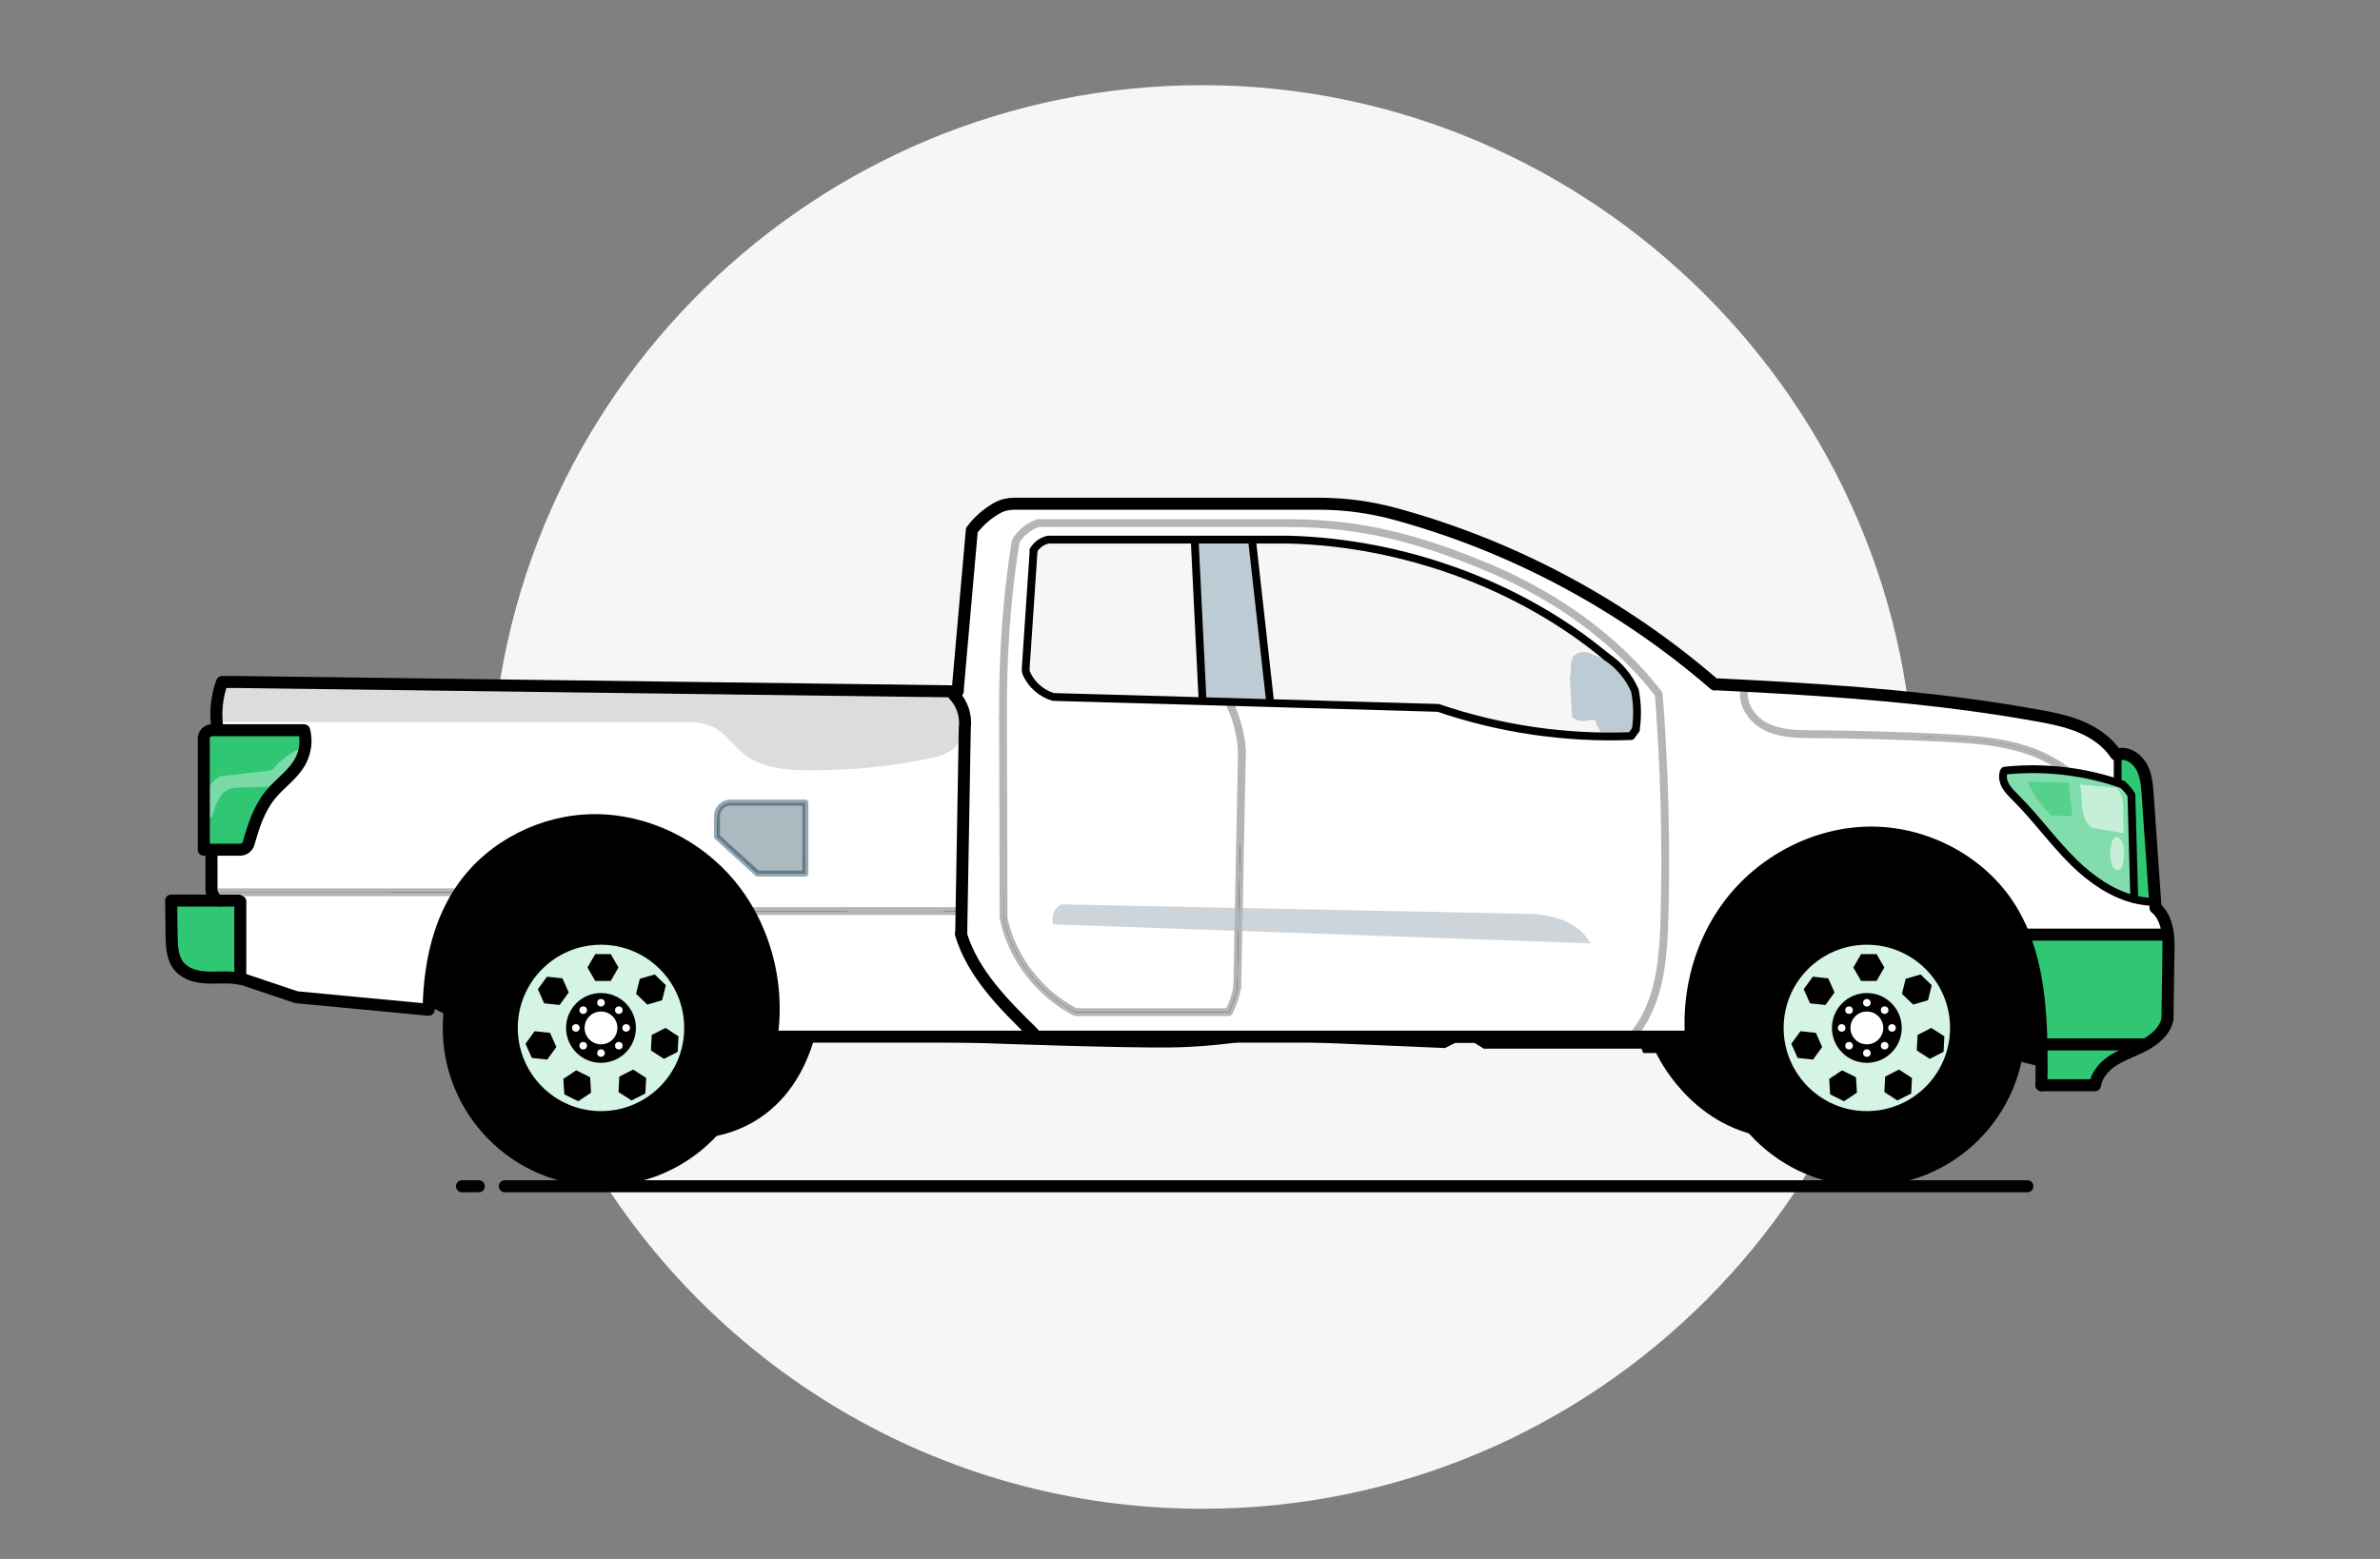 <?xml version="1.0" encoding="UTF-8"?>
<svg id="Layer_1" data-name="Layer 1" xmlns="http://www.w3.org/2000/svg" viewBox="0 0 396.13 259.53">
  <rect x="0" y="0" width="396.13" height="259.53" fill="#808080" stroke="none"/>
  <path d="M318.65,132.68c0,65.44-53.06,118.5-118.5,118.5-44.21,0-82.76-24.21-103.12-60.09-9.79-17.24-15.38-37.17-15.38-58.41,0-.82,0-1.64,.03-2.46,1.3-64.31,53.84-116.04,118.47-116.04s118.5,53.05,118.5,118.5Z" style="fill: #f6f6f6;"/>
  <path d="M70.99,167.3l4.44,2.22,41.79,19.85s13.32-.26,18.15-15.93c0,0,21.58-.03,26.58,.16,5,.2,25.17,.88,32.91,.78s13.71-1.27,13.71-1.27l31.93,1.37,1.76-.88h3.13l1.57,.98h26.25l.29,.73h2.16s5.49,12.29,18.71,14.06l40.65-12.93,5.58,1.37,5.88-19.49-12.05-22.04-18.51-4.7s-38.99,3.04-39.48,3.13-84.22,7.25-84.22,7.25l-48.41,13.42-11.75-15.28-25.66-8.03-29.88-2.16-7.35,3.82-3.92,11.46-.39,11.66,6.11,10.45h.02Z"/>
  <g>
    <path d="M208.39,89.88l2.99,26.8v.37c-2.27-.07-4.55-.13-6.82-.2-1.49-.04-2.96-.08-4.42-.12v-.18l-1.29-26.52v-.19h9.54v.04Z" style="fill: #bdccd4;"/>
    <path d="M134.04,133.62v11.81h-7.96c-.89-.82-2.4-2.19-3.76-3.42-1.58-1.44-2.97-2.71-2.97-2.71v-3.43c0-1.24,1-2.25,2.24-2.25h12.45Z" style="fill: #adb9c1;"/>
    <path d="M40,150.08v12.88c-1.88-.42-3.8-.12-5.7-.23-1.65-.09-3.4-.56-4.47-1.82-1.17-1.39-1.25-3.36-1.27-5.18-.02-1.93-.04-3.86-.07-5.8h11.21l.3,.15Z" style="fill: #2fc774;"/>
    <path d="M50.63,121.6c.43,1.68,.22,3.5-.58,5.04-1.16,2.24-3.4,3.69-5,5.63-1.9,2.3-2.84,5.2-3.65,8.08-.18,.66-.77,1.11-1.45,1.11h-6.03v-18.52c0-.76,.61-1.37,1.37-1.37h15.28l.06,.03Z" style="fill: #2fc774;"/>
    <path d="M360.93,157.23v.19l-.17,11.96v.31c-.43,1.97-2.12,3.39-3.9,4.34l-.09-.15h-16.99c-.12-6.23-.72-12.59-2.95-18.2l.2-.08h23.38l.42-.03c.07,.56,.1,1.13,.1,1.66h0Z" style="fill: #2fc774;"/>
    <path d="M358.76,151.13v-.23c-.02-.27-.04-.55-.06-.82l-.75,.05c-.92-.05-1.83-.19-2.72-.42-3.77-.94-7.16-3.32-9.98-6.06-3.48-3.4-6.31-7.41-9.75-10.83-.59-.6-1.21-1.18-1.64-1.9-.42-.72-.64-1.61-.36-2.4l.15-.22c3.43-.36,6.9-.32,10.32,.11v-.1c-5.85-4.46-12.95-5.09-20.3-5.46-7.35-.37-15.16-.59-22.52-.63-2.54,0-5.19-.15-7.43-1.36s-3.94-3.78-3.35-6.26l.02-.44c-1.48-.08-2.95-.15-4.43-.22l-.58,.02c-15.42-13.36-33.75-23.12-53.24-28.42-4.12-1.12-8.36-1.68-12.62-1.68h-50.7c-1,0-2,.23-2.87,.72-1.63,.93-3.08,2.18-4.2,3.69l-2.35,26.64v.2h-.59v.34s0,.26,0,.26c.23,.24,.44,.5,.63,.78,.94,1.35,1.37,3.06,1.15,4.69l-.53,30.5-.06,3.59-.05,.24c1.99,6.56,7.08,11.65,11.99,16.44v.63h109.52c-.52-7.72,1.63-15.64,6.26-21.83,5.49-7.36,14.45-12.1,23.63-12.14s18.32,4.76,23.21,12.53c.91,1.44,1.66,2.96,2.28,4.54l.2-.08h23.38l.42-.03c-.21-1.7-.79-3.43-2.07-4.44h0Zm-86.5-29.65h0c-.25,.35-.5,.71-.74,1.06-10.88,.43-21.84-1.17-32.14-4.69-2.47-.07-14.75-.42-28-.8-2.26-.07-4.54-.13-6.81-.2v.12c1.22,2.33,2.04,5.51,2.15,8.13l-.78,39.18c-.2,1.42-.76,2.92-1.39,4.2l-.18,.02h-25.34c-6.04-3.1-10.6-9.01-11.99-15.68v-.19l-.09-33.01c-.07-9.81,.53-19.72,2.09-29.4l.09-.23c.84-1.33,2.13-2.36,3.6-2.9h42.12c11.66,.04,21.15,2.54,32.39,7.2,9.08,3.77,17.6,9.14,24.42,16.16l-1.48,1.39c.8,.94,1.46,2,1.95,3.14,.42,2.13,.46,4.34,.14,6.5Z" style="fill: #fff;"/>
    <path d="M357.46,132.28c.41,5.94,.83,11.86,1.24,17.8l-.75,.05c-.92-.05-1.83-.19-2.72-.42-.15-6.04-.31-11.22-.47-17.27-.2-.58-.96-1.34-1.41-1.77l-.1-.08c-.28-.1-.57-.2-.85-.28l.07-.21v-3.92l-.27-.56,.68-.1c1.52-.17,2.96,.93,3.65,2.3,.7,1.36,.82,2.93,.93,4.46h0Z" style="fill: #2fc774;"/>
    <path d="M356.77,173.88l.09,.15s-.06,.03-.09,.05c-1.81,.94-3.8,1.56-5.46,2.74-1.3,.92-2.38,2.33-2.61,3.85h-8.92c.03-2.22,.05-4.49,0-6.78h16.99s0-.01,0-.01Z" style="fill: #2fc774;"/>
    <path d="M354.76,132.44c.16,6.05,.32,11.23,.47,17.27-3.77-.94-7.16-3.32-9.98-6.06-3.48-3.4-6.31-7.41-9.75-10.83-.59-.6-1.21-1.18-1.64-1.9-.42-.72-.64-1.61-.36-2.4l.15-.22c3.43-.36,6.9-.32,10.32,.11,2.86,.36,5.69,.99,8.43,1.9,.28,.08,.57,.18,.85,.28l.1,.08c.45,.43,1.21,1.19,1.41,1.77h0Z" style="fill: #82ddac;"/>
    <path d="M352.47,126.18v3.92l-.07,.21c-2.74-.91-5.57-1.54-8.43-1.9v-.1c-5.85-4.46-12.95-5.09-20.3-5.46-7.35-.37-15.16-.59-22.52-.63-2.54,0-5.19-.15-7.43-1.36s-3.94-3.78-3.35-6.26l.02-.44c16.25,.84,32.5,2.05,48.52,4.92,2.51,.44,5.02,.94,7.37,1.92,2.34,.98,4.53,2.49,5.92,4.62l.27,.56h0Z" style="fill: #fff;"/>
    <path d="M271.65,110.45l-1.48,1.39c-.79-.95-1.72-1.78-2.75-2.47l-.47,.3c-14.53-12.1-33.5-19.33-52.4-19.83h-40.08c-1.01,.21-1.92,.86-2.45,1.75h.02s-1.08,15.99-1.32,19.65c-.03,.34,.02,.68,.17,.99,.85,1.81,2.49,3.23,4.41,3.8,3.17,.09,13.42,.38,24.84,.7,1.46,.04,2.93,.08,4.42,.12v.12c1.22,2.33,2.04,5.51,2.15,8.13l-.78,39.18c-.2,1.42-.76,2.92-1.39,4.2l-.18,.02h-25.34c-6.04-3.1-10.6-9.01-11.99-15.68v-.19l-.09-33.01c-.07-9.81,.53-19.72,2.09-29.4l.09-.23c.84-1.33,2.13-2.36,3.6-2.9h42.12c11.66,.04,21.15,2.54,32.39,7.2,9.08,3.77,17.6,9.14,24.42,16.16h0Z" style="fill: #fff;"/>
    <path d="M171.93,171.95v.63h-43.22l-.09-1.45c.66-6.7-.78-13.61-4.09-19.45h35.52l-.06,3.59-.05,.24c1.99,6.56,7.08,11.65,11.99,16.44h0Z" style="fill: #fff;"/>
    <path d="M159.43,116.49c-.19-.28-.4-.54-.63-.78v-.61h-.25l-121.4-1.56h-.19c-.77,2.11-1.08,4.41-.89,6.66,.01,.2,.03,.39,.05,.59v.78h14.45l.06,.03c.43,1.68,.22,3.5-.58,5.04-1.16,2.24-3.4,3.69-5,5.63-1.9,2.3-2.84,5.2-3.65,8.08-.18,.66-.77,1.11-1.45,1.11h-4.75v6.57c0,.11,.01,.2,.01,.2,.01,.13,.03,.25,.07,.37l.16-.05h40.5l.39,.26c.22-.34,.45-.68,.68-1.01,4.91-7.01,13.42-11.25,21.97-11.26,8.56-.02,16.96,4.1,22.45,10.66,1.17,1.4,2.2,2.9,3.1,4.48h35.52l.53-30.5c.22-1.63-.21-3.34-1.15-4.69Zm-25.4,28.94h-7.96c-.89-.82-2.4-2.19-3.76-3.42-1.58-1.44-2.97-2.71-2.97-2.71v-3.43c0-1.24,1-2.25,2.24-2.25h12.46v11.81h0Z" style="fill: #fff;"/>
    <path d="M75.94,148.55l.39,.26c-3.59,5.66-4.88,12.48-4.99,19.29-.23-.02-.36-.03-.36-.03,0,0-18.49-1.75-21.62-2.05-.34-.11-.71-.23-.71-.23l-8.16-2.75-.49-.08v-12.88l-.3-.15h-3.24c-.56-.17-1.02-.69-1.18-1.33l.16-.05h40.5Z" style="fill: #fff;"/>
  </g>
  <g id="Layer_3-2" data-name="Layer 3">
    <g style="opacity: .29;">
      <path d="M343.98,128.31c-5.86-4.46-12.96-5.09-20.31-5.46-7.35-.37-15.16-.59-22.52-.63-2.54,0-5.19-.15-7.43-1.36s-3.94-3.78-3.35-6.26" style="fill: none; stroke: #000; stroke-linecap: round; stroke-linejoin: round; stroke-width: 1.3px;"/>
      <path d="M214.84,87.09c11.66,.04,21.15,2.54,32.39,7.2,9.08,3.77,17.6,9.14,24.42,16.16,1.58,1.61,3.05,3.31,4.43,5.09,.96,12.29,1.28,24.63,.97,36.95-.17,6.78-.7,14.02-4.83,19.39" style="fill: none; stroke: #000; stroke-linecap: round; stroke-linejoin: round; stroke-width: 1.3px;"/>
      <path d="M214.84,87.09h-42.12c-1.47,.54-2.76,1.57-3.6,2.9" style="fill: none; stroke: #000; stroke-linecap: round; stroke-linejoin: round; stroke-width: 1.3px;"/>
      <path d="M169.03,90.22c-1.56,9.68-2.16,19.59-2.09,29.4" style="fill: none; stroke: #000; stroke-linecap: round; stroke-linejoin: round; stroke-width: 1.3px;"/>
      <line x1="166.94" y1="119.62" x2="167.04" y2="152.63" style="fill: none; stroke: #000; stroke-linecap: round; stroke-linejoin: round; stroke-width: 1.3px;"/>
      <path d="M204.36,168.5h-25.34c-6.04-3.1-10.6-9.01-11.99-15.68" style="fill: none; stroke: #000; stroke-linecap: round; stroke-linejoin: round; stroke-width: 1.3px;"/>
      <line x1="205.93" y1="164.28" x2="206.71" y2="125.1" style="fill: none; stroke: #000; stroke-linecap: round; stroke-linejoin: round; stroke-width: 1.3px;"/>
      <path d="M206.71,125.1c-.11-2.62-.93-5.8-2.15-8.13" style="fill: none; stroke: #000; stroke-linecap: round; stroke-linejoin: round; stroke-width: 1.3px;"/>
      <line x1="124.53" y1="151.68" x2="159.8" y2="151.68" style="fill: none; stroke: #000; stroke-linecap: round; stroke-linejoin: round; stroke-width: 1.3px;"/>
      <line x1="75.94" y1="148.55" x2="35.44" y2="148.55" style="fill: none; stroke: #000; stroke-linecap: round; stroke-linejoin: round; stroke-width: 1.3px;"/>
      <path d="M204.54,168.48c.63-1.28,1.19-2.78,1.39-4.2" style="fill: none; stroke: #000; stroke-linecap: round; stroke-linejoin: round; stroke-width: 1.3px;"/>
    </g>
    <path d="M155.88,125.98c-6.93,1.63-14.17,2.29-21.28,2.26-3.67-.02-7.57-.32-10.51-2.52-1.49-1.11-2.63-2.65-4.07-3.83-1.43-1.19-3.42-1.69-5.28-1.69H36.07c-.19-2.25,.12-4.55,.89-6.66h.19l121.4,1.56c.1,.11,.18,.23,.25,.35,.24,.34,.45,.69,.63,1.04,2.08,3.92,1.19,8.38-3.55,9.49h0Z" style="isolation: isolate; opacity: .14;"/>
    <path d="M36.37,148.41l6.66,.2,.59,14.69h-.2l-2.94-.2-.59-13.13h-.2l-3.33-.2h-.2l.2-1.37h.01Z" style="fill: none;"/>
    <path d="M44.84,128.3l-8.08,.92c-1.62,.69-2.65,2.57-2.35,4.31v.78c-.2,.48-.26,1.09-.01,1.54s1.02,.35,.99-.17l.39-1.18v-.2l.66-1.32c.39-.77,1.06-1.37,1.87-1.66h.02c.27-.1,.54-.16,.83-.17l5.44-.18c2.11-.07,3.96-2.47,5.2-4.35,2.74-4.17-2.92-.57-4.14,1.18-.19,.27-.48,.45-.82,.49h0Z" style="fill: #fff; isolation: isolate; opacity: .36;"/>
    <path d="M264.75,157.06c-2.08-3.67-6.51-4.93-10.72-4.93l-77.38-1.57c-1.19,.56-1.78,2.08-1.37,3.33l89.48,3.16h-.01Z" style="fill: #adb9c1; isolation: isolate; opacity: .6;"/>
    <path d="M344.29,130.29l.64,5.58-3.38-.1-.29-.15c-1.57-1.6-2.88-3.45-3.82-5.49l6.86,.15h0Z" style="fill: #2fc774; isolation: isolate; opacity: .54;"/>
    <path d="M346.15,130.6c.36,1.23,.29,2.53,.42,3.81s.52,2.62,1.55,3.38l5.34,.93c-.05-1.39-.04-2.78-.09-4.17-.02-.65-.05-1.3-.25-1.92s-.53-1.5-1.18-1.5l-5.79-.53Z" style="fill: #fff; isolation: isolate; opacity: .54;"/>
    <path d="M351.46,140.32c-.32,1.13-.31,2.34,.01,3.47,.08,.27,.18,.54,.36,.75s.46,.36,.74,.31c.46-.08,.68-.6,.78-1.06,.19-.9,.22-1.84,.08-2.75-.06-.4-.16-.81-.39-1.15-.64-.95-1.33-.48-1.58,.42h0Z" style="fill: #fff; isolation: isolate; opacity: .54;"/>
  </g>
  <path d="M199.18,89.93l.88,27.04c-5.69-.7-11.43-.99-17.15-.69-2.41,.13-4.88,.34-7.21-.29-2.34-.62-4.67-2.25-5.21-4.61l1.37-19.49c.84-1.21,2.25-2,3.72-2.06l23.61,.1h0Z" style="fill: #717c84; opacity: 0;"/>
  <path d="M213.97,116.97l-3.13-19.2h.1l9.89,.49c12.62,0,24.63,6.71,33.89,15.28l-6.56,5h-.1l-7.93-.59h.1l1.18,.69c.34,0,.59,.33,.88,.49l9.99,2.45h.2l18.61,1.57c1.2-1.53,1.59-3.57,1.28-5.49s-1.24-3.69-2.39-5.25c-2.94-4.02-7.27-6.78-11.64-9.17-12.13-6.65-25.24-13.3-39.07-13.3l-10.58-.2,.1,1.86c.07,.36,.13,.72,.2,1.08l.78,8.33c.07,.42,.13,.85,.2,1.27l1.76,15.09,2.25-.39h-.01Z" style="fill: #717c84; opacity: 0;"/>
  <line x1="76.89" y1="197.49" x2="79.69" y2="197.49" style="fill: none; stroke: #000; stroke-linecap: round; stroke-miterlimit: 10; stroke-width: 2px;"/>
  <line x1="84.02" y1="197.49" x2="337.44" y2="197.49" style="fill: none; stroke: #000; stroke-linecap: round; stroke-miterlimit: 10; stroke-width: 2px;"/>
  <line x1="352.47" y1="126.18" x2="352.47" y2="130.1" style="fill: none; stroke: #000; stroke-linecap: round; stroke-linejoin: round; stroke-width: 1.3px;"/>
  <path d="M353.35,130.67c.45,.43,1.21,1.19,1.41,1.77" style="fill: none; stroke: #000; stroke-linecap: round; stroke-linejoin: round; stroke-width: 1.3px;"/>
  <path d="M354.76,132.44c.16,6.05,.32,11.23,.47,17.27" style="fill: none; stroke: #000; stroke-linecap: round; stroke-linejoin: round; stroke-width: 1.3px;"/>
  <line x1="198.85" y1="90.03" x2="200.15" y2="116.55" style="fill: none; stroke: #000; stroke-linecap: round; stroke-linejoin: round; stroke-width: 1.3px;"/>
  <line x1="208.39" y1="89.88" x2="211.38" y2="116.68" style="fill: none; stroke: #000; stroke-linecap: round; stroke-linejoin: round; stroke-width: 1.3px;"/>
  <path d="M36.12,120.79c-.29-2.44,0-4.95,.84-7.25h2.74l119.11,1.56h.59" style="fill: none; stroke: #000; stroke-linecap: round; stroke-linejoin: round; stroke-width: 2px;"/>
  <path d="M50.57,121.57h-15.28c-.76,0-1.37,.61-1.37,1.37v18.52h6.03c.68,0,1.27-.45,1.45-1.11,.81-2.88,1.75-5.78,3.65-8.08,1.6-1.94,3.84-3.39,5-5.63,.8-1.54,1.01-3.36,.58-5.04" style="fill: none; stroke: #000; stroke-linecap: round; stroke-linejoin: round; stroke-width: 2px;"/>
  <path d="M35.2,142.1v5.93c0,.11,.01,.2,.01,.2,.01,.13,.03,.25,.07,.37,.16,.64,.62,1.16,1.18,1.33" style="fill: none; stroke: #000; stroke-linecap: round; stroke-linejoin: round; stroke-width: 2px;"/>
  <path d="M40,150.08v12.88c-1.88-.42-3.8-.12-5.7-.23-1.65-.09-3.4-.56-4.47-1.82-1.17-1.39-1.25-3.36-1.27-5.18-.02-1.93-.04-3.86-.07-5.8h11.21" style="fill: none; stroke: #000; stroke-linecap: round; stroke-linejoin: round; stroke-width: 2px;"/>
  <path d="M40.49,163.04l8.16,2.75s.37,.12,.71,.23c3.13,.3,21.62,2.05,21.62,2.05,0,0,.13,0,.36,.03,.11-6.81,1.4-13.63,4.99-19.29,.22-.34,.45-.68,.68-1.01,4.91-7.01,13.42-11.25,21.97-11.26,8.56-.02,16.96,4.1,22.45,10.66,1.17,1.4,2.2,2.9,3.1,4.48,3.31,5.84,4.75,12.75,4.09,19.45" style="fill: none; stroke: #000; stroke-linecap: round; stroke-linejoin: round; stroke-width: 2px;"/>
  <path d="M339.78,180.67c.03-2.22,.05-4.49,0-6.78-.12-6.24-.72-12.6-2.95-18.21-.62-1.58-1.37-3.1-2.28-4.54-4.89-7.77-14.03-12.57-23.21-12.53s-18.14,4.78-23.63,12.14c-4.63,6.19-6.78,14.11-6.26,21.83H128.71" style="fill: none; stroke: #000; stroke-linecap: round; stroke-linejoin: round; stroke-width: 2px;"/>
  <path d="M360.76,169.69c-.43,1.97-2.12,3.39-3.9,4.34-.03,.02-.06,.03-.09,.05-1.81,.94-3.8,1.56-5.46,2.74-1.3,.92-2.38,2.33-2.61,3.85h-8.89" style="fill: none; stroke: #000; stroke-linecap: round; stroke-linejoin: round; stroke-width: 2px;"/>
  <line x1="360.76" y1="169.38" x2="360.93" y2="157.42" style="fill: none; stroke: #000; stroke-linecap: round; stroke-linejoin: round; stroke-width: 2px;"/>
  <path d="M360.93,157.23c0-.53-.03-1.1-.1-1.66-.21-1.7-.79-3.43-2.07-4.44" style="fill: none; stroke: #000; stroke-linecap: round; stroke-linejoin: round; stroke-width: 2px;"/>
  <path d="M358.76,150.9c-.02-.27-.04-.55-.06-.82-.41-5.94-.83-11.86-1.24-17.8-.11-1.53-.23-3.1-.93-4.46-.69-1.37-2.13-2.47-3.65-2.3" style="fill: none; stroke: #000; stroke-linecap: round; stroke-linejoin: round; stroke-width: 2px;"/>
  <path d="M352.2,125.62c-1.39-2.13-3.58-3.64-5.92-4.62-2.35-.98-4.86-1.48-7.37-1.92-16.02-2.87-32.27-4.08-48.52-4.92-1.48-.08-2.95-.15-4.43-.22" style="fill: none; stroke: #000; stroke-linecap: round; stroke-linejoin: round; stroke-width: 2px;"/>
  <path d="M159.4,114.91l2.35-26.64c1.12-1.51,2.57-2.76,4.2-3.69,.87-.49,1.87-.72,2.87-.72h50.7c4.26,0,8.5,.56,12.62,1.68,19.49,5.3,37.82,15.06,53.24,28.42" style="fill: none; stroke: #000; stroke-linecap: round; stroke-linejoin: round; stroke-width: 2px;"/>
  <path d="M158.8,115.71c1.37,1.43,2.04,3.51,1.78,5.47l-.53,30.5-.06,3.59" style="fill: none; stroke: #000; stroke-linecap: round; stroke-linejoin: round; stroke-width: 2px;"/>
  <path d="M159.94,155.51c1.99,6.56,7.08,11.65,11.99,16.44" style="fill: none; stroke: #000; stroke-linecap: round; stroke-linejoin: round; stroke-width: 2px;"/>
  <line x1="337.03" y1="155.6" x2="360.41" y2="155.6" style="fill: none; stroke: #000; stroke-linecap: round; stroke-linejoin: round; stroke-width: 2px;"/>
  <line x1="340.29" y1="173.88" x2="356.77" y2="173.88" style="fill: none; stroke: #000; stroke-linecap: round; stroke-linejoin: round; stroke-width: 2px;"/>
  <path d="M122.31,142.01c-1.58-1.44-2.97-2.71-2.97-2.71v-3.43c0-1.24,1-2.25,2.24-2.25h12.46v11.81h-7.96c-.89-.82-2.4-2.19-3.76-3.42h0Z" style="fill: none; isolation: isolate; opacity: .41; stroke: #00263f; stroke-linecap: round; stroke-linejoin: round;"/>
  <path d="M357.95,150.13c-.92-.05-1.83-.19-2.72-.42-3.77-.94-7.16-3.32-9.98-6.06-3.48-3.4-6.31-7.41-9.75-10.83-.59-.6-1.21-1.18-1.64-1.9-.42-.72-.64-1.61-.36-2.4" style="fill: none; stroke: #000; stroke-linecap: round; stroke-linejoin: round; stroke-width: 1.3px;"/>
  <path d="M333.65,128.3c3.43-.36,6.9-.32,10.32,.11,2.86,.36,5.69,.99,8.43,1.9,.28,.08,.57,.18,.85,.28" style="fill: none; stroke: #000; stroke-linecap: round; stroke-linejoin: round; stroke-width: 1.3px;"/>
  <path d="M214.55,89.84h-40.08c-1.01,.21-1.92,.86-2.45,1.75" style="fill: none; stroke: #000; stroke-linecap: round; stroke-linejoin: round; stroke-width: 1.3px;"/>
  <g>
    <circle cx="100.03" cy="171.13" r="25.34"/>
    <circle cx="100.03" cy="171.13" r="25.34" style="fill: none; stroke: #000; stroke-linecap: round; stroke-linejoin: round; stroke-width: 2px;"/>
    <circle cx="100.03" cy="171.13" r="14.85" style="fill: #d5f4e3;"/>
    <circle cx="100.03" cy="171.13" r="14.85" style="fill: none; stroke: #000; stroke-linecap: round; stroke-linejoin: round; stroke-width: 2px;"/>
    <circle cx="100.03" cy="171.13" r="5.81"/>
    <circle cx="100.03" cy="171.13" r="2.73" style="fill: #fff;"/>
    <circle cx="100.03" cy="166.94" r=".63" style="fill: #fff;"/>
    <circle cx="97.07" cy="168.17" r=".63" style="fill: #fff;"/>
    <circle cx="95.85" cy="171.13" r=".63" style="fill: #fff;"/>
    <circle cx="97.07" cy="174.09" r=".63" style="fill: #fff;"/>
    <circle cx="100.03" cy="175.32" r=".63" style="fill: #fff;"/>
    <circle cx="103" cy="174.09" r=".63" style="fill: #fff;"/>
    <circle cx="104.22" cy="171.13" r=".63" style="fill: #fff;"/>
    <circle cx="103" cy="168.17" r=".63" style="fill: #fff;"/>
    <polygon points="101.65 158.84 99.07 158.84 97.78 161.07 99.07 163.31 101.65 163.31 102.94 161.07 101.65 158.84"/>
    <polygon points="91.04 162.6 89.53 164.68 90.57 167.04 93.14 167.31 94.66 165.22 93.61 162.87 91.04 162.6"/>
    <polygon points="88.98 171.68 87.47 173.77 88.52 176.13 91.08 176.4 92.6 174.31 91.55 171.95 88.98 171.68"/>
    <polygon points="95.91 178.19 93.76 179.62 93.93 182.19 96.23 183.34 98.38 181.91 98.22 179.34 95.91 178.19"/>
    <polygon points="105.38 178.06 103.08 179.23 102.95 181.81 105.12 183.21 107.41 182.04 107.55 179.46 105.38 178.06"/>
    <polygon points="110.77 171.13 108.47 172.3 108.34 174.88 110.51 176.28 112.8 175.11 112.93 172.53 110.77 171.13"/>
    <polygon points="108.97 162.23 106.49 162.95 105.87 165.45 107.73 167.24 110.21 166.52 110.83 164.02 108.97 162.23"/>
  </g>
  <g>
    <circle cx="310.72" cy="171.13" r="25.34"/>
    <circle cx="310.72" cy="171.13" r="25.34" style="fill: none; stroke: #000; stroke-linecap: round; stroke-linejoin: round; stroke-width: 2px;"/>
    <circle cx="310.72" cy="171.13" r="14.85" style="fill: #d5f4e3;"/>
    <circle cx="310.72" cy="171.13" r="14.85" style="fill: none; stroke: #000; stroke-linecap: round; stroke-linejoin: round; stroke-width: 2px;"/>
    <circle cx="310.72" cy="171.13" r="5.81"/>
    <circle cx="310.72" cy="171.13" r="2.73" style="fill: #fff;"/>
    <circle cx="310.72" cy="166.94" r=".63" style="fill: #fff;"/>
    <circle cx="307.76" cy="168.17" r=".63" style="fill: #fff;"/>
    <circle cx="306.53" cy="171.13" r=".63" style="fill: #fff;"/>
    <circle cx="307.76" cy="174.09" r=".63" style="fill: #fff;"/>
    <circle cx="310.72" cy="175.32" r=".63" style="fill: #fff;"/>
    <circle cx="313.68" cy="174.09" r=".63" style="fill: #fff;"/>
    <circle cx="314.91" cy="171.13" r=".63" style="fill: #fff;"/>
    <circle cx="313.68" cy="168.17" r=".63" style="fill: #fff;"/>
    <polygon points="312.34 158.84 309.76 158.84 308.47 161.07 309.76 163.31 312.34 163.31 313.63 161.07 312.34 158.84"/>
    <polygon points="301.73 162.6 300.21 164.68 301.26 167.04 303.83 167.31 305.34 165.22 304.29 162.87 301.73 162.6"/>
    <polygon points="299.67 171.68 298.15 173.77 299.2 176.13 301.77 176.4 303.28 174.31 302.24 171.95 299.67 171.68"/>
    <polygon points="306.6 178.19 304.45 179.62 304.61 182.19 306.92 183.34 309.07 181.91 308.91 179.34 306.6 178.19"/>
    <polygon points="316.07 178.06 313.77 179.23 313.64 181.81 315.81 183.21 318.1 182.04 318.23 179.46 316.07 178.06"/>
    <polygon points="321.45 171.13 319.16 172.3 319.03 174.88 321.19 176.28 323.49 175.11 323.62 172.53 321.45 171.13"/>
    <polygon points="319.66 162.23 317.18 162.95 316.56 165.45 318.42 167.24 320.9 166.52 321.52 164.02 319.66 162.23"/>
  </g>
  <path d="M267.31,109.43c-.77,.32-1.59-.21-2.35-.55-.95-.43-2.2-.52-2.91,.24-.44,.47-.56,1.16-.59,1.81s.02,1.31-.18,1.93l.39,6.56c.73,.56,1.72,.76,2.62,.55,.29-.07,.57-.17,.86-.13s.64,.37,.54,.65l.88,1.67c.1,0,.19,.07,.29,.1l4.7,.29c1.22-3.4,.79-7.25-1.18-10.29l-3.08-2.84h.01Z" style="fill: #bdccd4;"/>
  <path d="M267.42,109.37c1.03,.69,1.96,1.52,2.75,2.47,.8,.94,1.46,2,1.95,3.14,.42,2.13,.46,4.34,.14,6.5" style="fill: none; stroke: #000; stroke-linecap: round; stroke-linejoin: round; stroke-width: 1.3px;"/>
  <path d="M267.42,109.37c-14.53-12.1-33.97-19.03-52.87-19.53" style="fill: none; stroke: #000; stroke-linecap: round; stroke-linejoin: round; stroke-width: 1.3px;"/>
  <path d="M272.25,121.48c-.25,.35-.5,.71-.74,1.06-10.88,.43-21.84-1.17-32.14-4.69-2.47-.07-14.75-.42-28-.8-2.26-.07-4.54-.13-6.81-.2-1.49-.04-2.96-.08-4.42-.12-11.42-.32-21.67-.61-24.84-.7-1.92-.57-3.56-1.99-4.41-3.8-.15-.31-.2-.65-.17-.99,.24-3.66,1.32-19.64,1.32-19.64" style="fill: none; stroke: #000; stroke-linecap: round; stroke-linejoin: round; stroke-width: 1.3px;"/>
</svg>